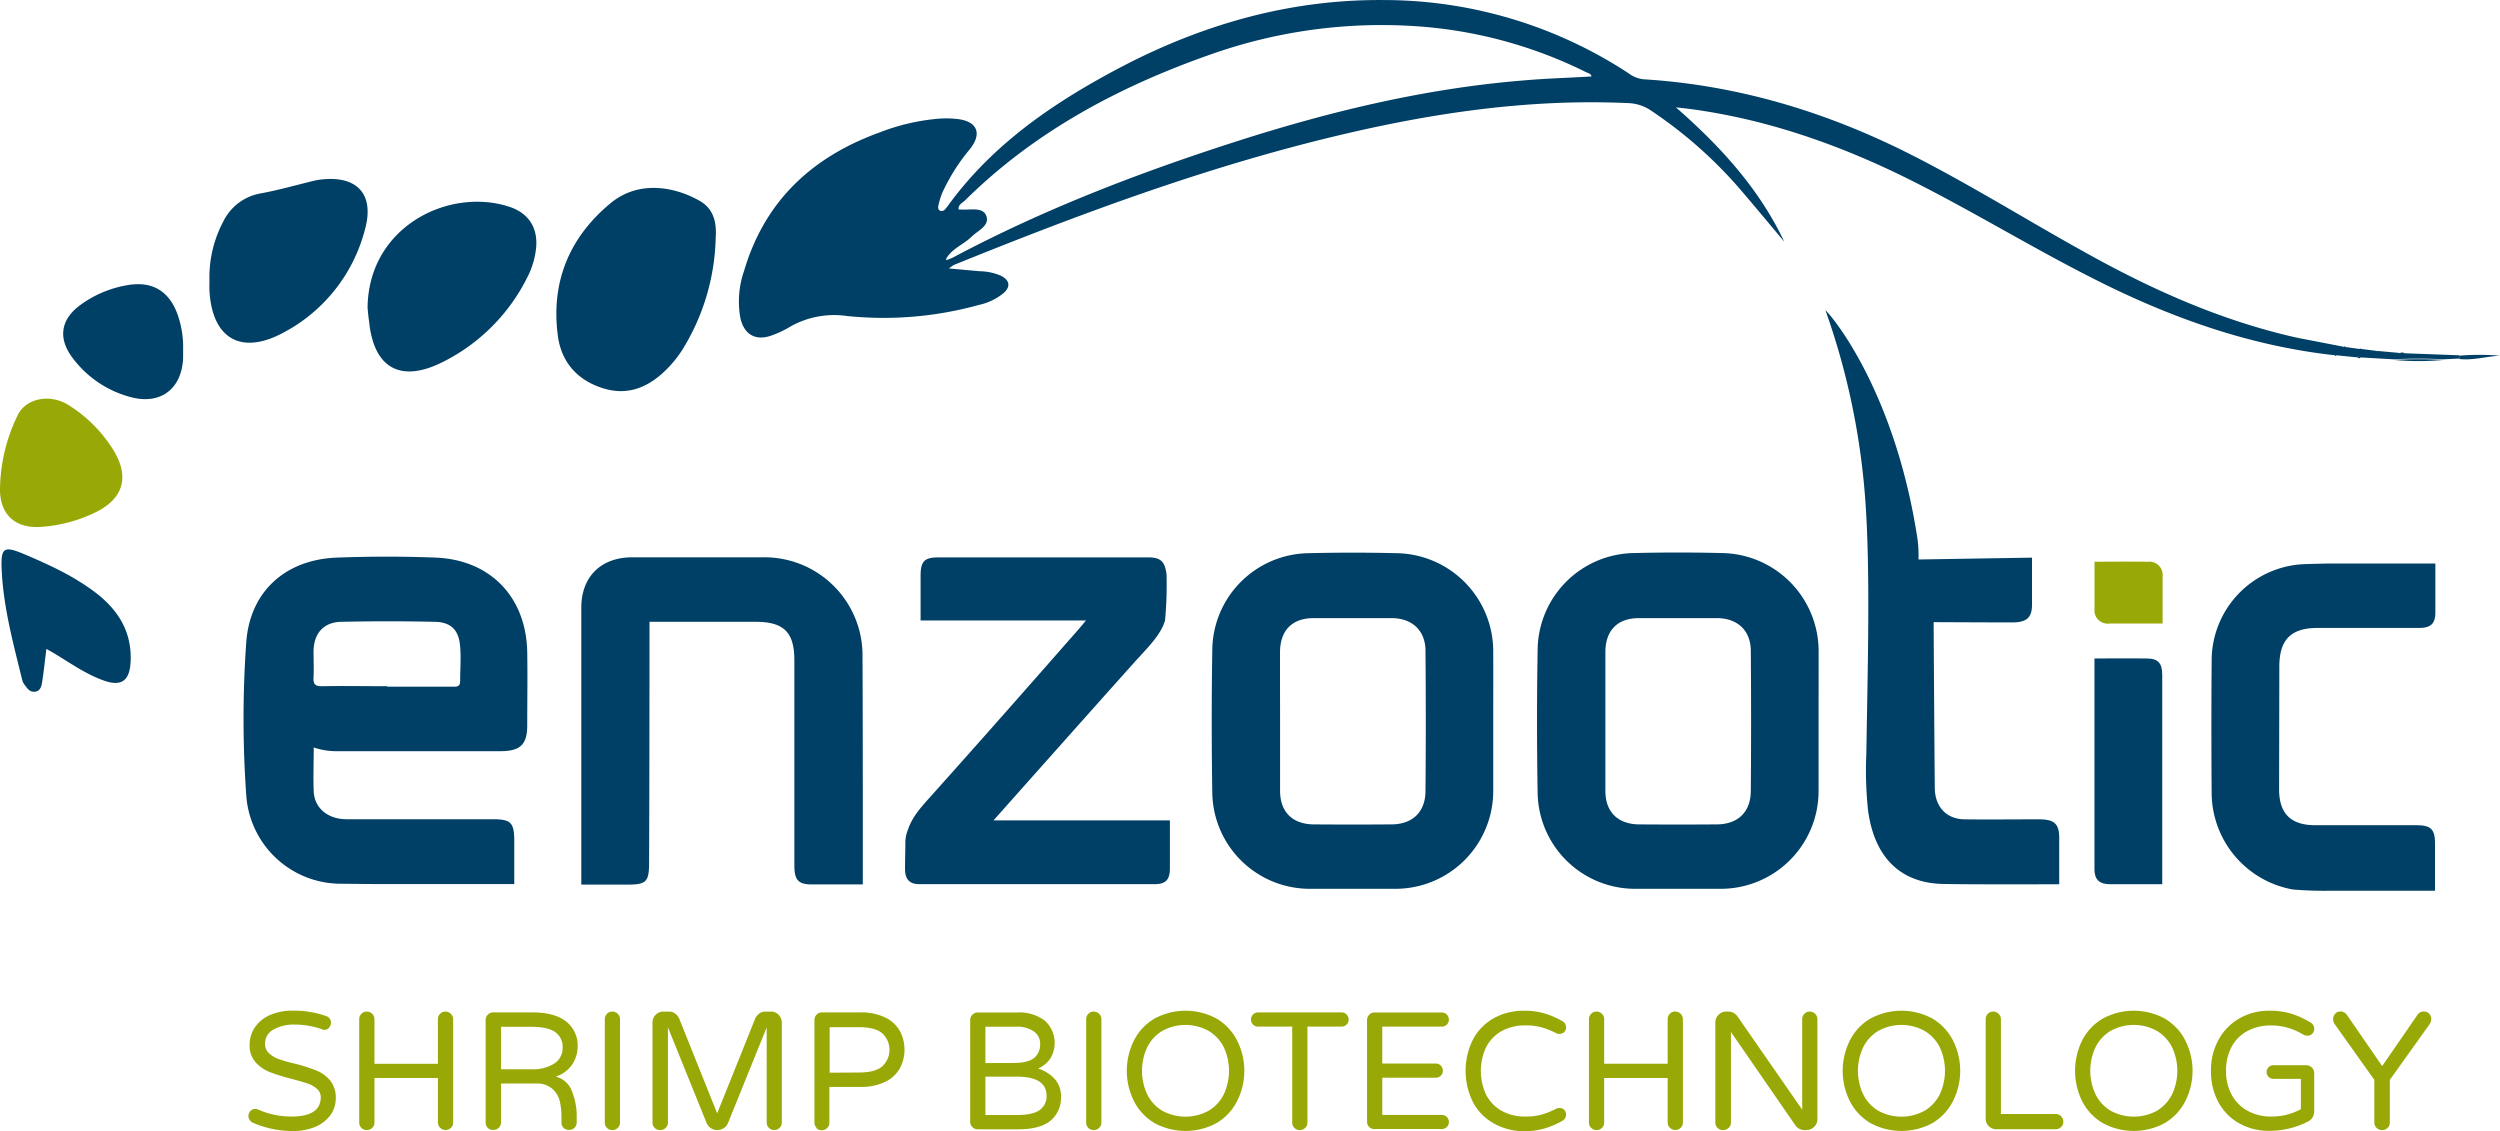 <svg xmlns="http://www.w3.org/2000/svg" id="Layer_1" data-name="Layer 1" viewBox="0 0 541.88 245.18"><defs><style>.cls-1{fill:#003f66;}.cls-2{fill:#98a907;}</style></defs><path class="cls-1" d="M68,162c0,3.41-.13,6.53,0,9.62.2,3.58,3.11,5.93,7.11,5.94h31.63c4,0,4.72.69,4.73,4.72v9.33H81.06l-7.6-.07a20.57,20.57,0,0,1-20.08-19.14,233.4,233.4,0,0,1,0-33.24c.81-11,8.53-17.91,19.68-18.31,7.1-.26,14.23-.28,21.32,0,11.92.46,19.68,8.57,19.9,20.5.09,5.26,0,10.53,0,15.79,0,4.27-1.5,5.67-5.86,5.67H72.72A14.92,14.92,0,0,1,68,162ZM83.92,148.7v.13H98c.9,0,1.76.12,1.74-1.27,0-2.46.21-4.94,0-7.39-.25-3.57-1.94-5.32-5.45-5.4q-10.16-.22-20.33,0c-3.81.08-5.93,2.49-6,6.33,0,1.91.08,3.83,0,5.73-.09,1.46.36,1.93,1.86,1.9,4.69-.09,9.39,0,14.1,0Z" transform="translate(0 0.01)"></path><path class="cls-1" d="M323.66,156.34v15.08a21.2,21.2,0,0,1-21.18,21.22H284A21.13,21.13,0,0,1,262.77,172q-.25-15.68,0-31.36a21.18,21.18,0,0,1,20.7-20.74q9.7-.24,19.41,0a21.28,21.28,0,0,1,20.78,21.39C323.68,146.29,323.66,151.31,323.66,156.34Zm-46.2,0v15.07c0,4.59,2.71,7.24,7.32,7.27q8.39.06,16.76,0c4.61,0,7.4-2.65,7.44-7.22q.13-15.18,0-30.36c0-4.41-2.86-7.1-7.28-7.13h-17c-4.61,0-7.22,2.66-7.25,7.31C277.43,146.3,277.46,151.32,277.46,156.34Z" transform="translate(0 0.01)"></path><path class="cls-1" d="M394.18,156.34v15.08A21.2,21.2,0,0,1,373,192.64H354.52A21.12,21.12,0,0,1,333.29,172q-.27-15.68,0-31.36A21.18,21.18,0,0,1,354,119.87q9.7-.24,19.41,0a21.28,21.28,0,0,1,20.78,21.39C394.2,146.29,394.18,151.31,394.18,156.34Zm-46.21,0v15.07c0,4.59,2.72,7.24,7.33,7.27q8.37.06,16.75,0c4.61,0,7.41-2.65,7.44-7.22q.13-15.18,0-30.36c0-4.41-2.86-7.1-7.27-7.13h-17c-4.61,0-7.22,2.66-7.25,7.31Z" transform="translate(0 0.01)"></path><path class="cls-1" d="M126,159.93V131.68c0-6.66,4.24-10.88,11-10.89h28.29a21.25,21.25,0,0,1,21.66,20.83v.66c.09,15.8.06,49.41.06,49.41H175.89c-2.85,0-3.71-1-3.71-4.06V143.1c0-6.07-2.28-8.33-8.4-8.33h-23s0,35.58-.09,52.18c0,4.15-.57,4.78-4.66,4.78H126Z" transform="translate(0 0.01)"></path><path class="cls-1" d="M215.34,177.82h38.24V188.2c0,2.55-1,3.43-3.28,3.43H199.24c-2.2,0-3.07-1.18-3.07-3.29s.07-4,.07-6a7.94,7.94,0,0,1,.59-2.59c.88-2.59,2.53-4.5,4.69-6.9,10.76-12,21.26-23.93,31.86-36,.5-.57,1.1-1.25,2-2.37H199.54V124.8c0-3.2.83-4,4-4h45.31c2.86,0,3.66,1,4,3.72a84.41,84.41,0,0,1-.32,9.93c-.92,3.26-4,6.13-6.9,9.37C236.21,154.34,216.34,176.69,215.34,177.82Z" transform="translate(0 0.01)"></path><path class="cls-1" d="M395.66,67.21c2.42,2.37,15.35,18.93,20,49.86a29.32,29.32,0,0,1,.18,4.19l24.6-.4v10.22c0,2.94-1.32,3.81-4.32,3.82-5,0-17-.06-17-.06s.14,24.56.25,35.87c0,4,2.39,6.82,6.45,6.87,5.35.07,10.7,0,16.06,0,3.2,0,4.44.8,4.46,3.91v10.16s-17.47.08-25.14-.06c-9.42-.18-15-5.94-16.31-16.06a82.6,82.6,0,0,1-.36-12.18c.28-18.18.92-39.73-.25-55.33A156.15,156.15,0,0,0,395.66,67.21Z" transform="translate(0 0.01)"></path><path class="cls-1" d="M494,171.06c0,5.25,2.49,7.77,7.79,7.8h22c3.12,0,4,.89,4,3.94v10.26H504.92q-4,.06-7.93-.27A21.36,21.36,0,0,1,479.38,172q-.11-14.36,0-28.72a20.93,20.93,0,0,1,19.85-21c1.6-.07,5.64-.15,5.64-.15h23v10.57c0,2.49-1,3.39-3.55,3.4h-22c-5.75,0-8.26,2.54-8.27,8.36Z" transform="translate(0 0.01)"></path><path class="cls-1" d="M155.13,51.47A48.06,48.06,0,0,1,148,75.64a25,25,0,0,1-3.75,4.64c-3.82,3.7-8.21,5.53-13.53,3.87-5.55-1.73-9-5.61-9.79-11.28-1.58-11.65,2.42-21.4,11.43-28.85,6.38-5.26,14.46-3.36,19.57-.33C154.74,45.43,155.35,48.33,155.13,51.47Z" transform="translate(0 0.01)"></path><path class="cls-1" d="M79.67,66.64C79.9,49,97.41,40.54,110.41,44.81c4.42,1.45,6.39,4.94,5.72,9.52a17.75,17.75,0,0,1-1.68,5.46A40.83,40.83,0,0,1,95.9,78.49C86.77,83.05,81,79.76,80,69.64,79.83,68.56,79.74,67.44,79.67,66.64Z" transform="translate(0 0.01)"></path><path class="cls-1" d="M45.4,60.84A25.82,25.82,0,0,1,48.4,48a11.12,11.12,0,0,1,8.1-6.09c3.92-.72,7.77-1.83,11.65-2.76a11.35,11.35,0,0,1,1.65-.27c7.64-.81,11.35,3.25,9.35,10.68A35.25,35.25,0,0,1,61.5,72.05c-9.32,5.06-15.61,1.28-16.11-9.29C45.37,62.12,45.4,61.48,45.4,60.84Z" transform="translate(0 0.01)"></path><path class="cls-1" d="M468.67,191.64h-11.4c-2.17,0-3.29-1-3.29-3.17V142.72s8.1-.06,11.29,0c2.51,0,3.39,1,3.4,3.55C468.66,153.53,468.67,191.64,468.67,191.64Z" transform="translate(0 0.01)"></path><path class="cls-2" d="M8.72,114.2c-5.31.32-8.6-2.54-8.72-7.86A37.31,37.31,0,0,1,3.75,90.16C5.5,86.25,10.93,85.22,15,87.88A30.31,30.31,0,0,1,24.91,98.1c3,5.3,1.79,9.74-3.58,12.62A31.56,31.56,0,0,1,8.72,114.2Z" transform="translate(0 0.01)"></path><path class="cls-1" d="M10.05,140.64c-.32,2.59-.56,4.89-.91,7.16-.14.92-.39,2-1.58,2.12s-1.68-.79-2.26-1.54a2.88,2.88,0,0,1-.5-1.08c-1.9-7.73-4-15.43-4.42-23.44-.27-5.29.36-5.67,5.11-3.65,5.3,2.25,10.5,4.66,15.13,8.16,5,3.8,8,8.55,7.69,15.08-.21,4.13-2,5.44-5.95,4s-7.32-3.88-10.87-6Z" transform="translate(0 0.01)"></path><path class="cls-1" d="M39.69,75.93V77.6c-.29,6.77-5,10.27-11.56,8.41A23,23,0,0,1,15.7,77.52c-3.18-4.24-2.55-8.29,1.7-11.41a23.92,23.92,0,0,1,10.28-4.32c5.33-.92,9,1.3,10.82,6.39A21.31,21.31,0,0,1,39.69,75.93Z" transform="translate(0 0.01)"></path><path class="cls-2" d="M457.21,135.15a2.9,2.9,0,0,1-3.22-2.46,4.86,4.86,0,0,1,0-.54v-10.4s8.29-.06,11.64,0a2.86,2.86,0,0,1,3.12,2.56,3.11,3.11,0,0,1,0,.61v10.23S458.81,135.13,457.21,135.15Z" transform="translate(0 0.01)"></path><path class="cls-1" d="M521.17,76.56h0a.84.84,0,0,0-1,0l-.1-.07-4.55-.42c-.08-.1-.16-.08-.27.11h0a.57.57,0,0,1-.08-.13l-3.43-.43c-.08-.1-.16-.15-.26,0h-.12l-3-.42c-.07-.18-.17-.22-.31,0a.52.52,0,0,0,.1.11c-.07,0-.12,0-.17-.16l-9.69-1.88-.36-.07c-16.37-3.65-31.49-10.41-46.06-18.55C439.61,47.86,427.69,40.41,415.18,34c-18.56-9.54-38.11-15.55-59-16.83a6.55,6.55,0,0,1-3.25-1.34A96.8,96.8,0,0,0,299.93,0C280.09-.17,261.54,5,244,14c-14.89,7.73-28.64,16.89-38.64,30.73-.14.19-.3.37-.45.55a1,1,0,0,1-1,.43c-.6-.18-.62-.71-.51-1.18a17.52,17.52,0,0,1,.83-2.73,42.27,42.27,0,0,1,6-9.49c2.65-3.31,1.65-5.94-2.52-6.5a22,22,0,0,0-4.06-.11,45.71,45.71,0,0,0-13,3C176,34,165.74,43.56,161.26,58.77a20.12,20.12,0,0,0-.78,10.15c.79,3.5,3.19,5,6.61,3.84a22.28,22.28,0,0,0,4.11-1.92,19.29,19.29,0,0,1,12.42-2.35,77.41,77.41,0,0,0,28.5-2.39,12.78,12.78,0,0,0,5.37-2.55c1.6-1.39,1.4-2.77-.48-3.77a12.07,12.07,0,0,0-4.66-1l-6.67-.6a8.25,8.25,0,0,1,1.09-.77c26.74-10.83,53.74-20.9,81.84-27.71,21.11-5.12,42.47-8.36,64.3-7.36A9.29,9.29,0,0,1,358,24.05a95.71,95.71,0,0,1,19,16.76c3.29,3.82,6.49,7.7,9.74,11.56-5.41-11.38-13.64-20.5-23.49-29.11,1.43.16,2.14.23,2.84.32,16.2,2.14,31.39,7.35,46,14.44C426,44.82,439.23,53,453,60c16.78,8.6,34.26,14.93,53.12,17,.07-.11.13-.14.17-.13s-.11,0-.17.13.18.25.31,0h0l4.47.45a.34.34,0,0,1,.12-.12.41.41,0,0,1,.49,0,.4.4,0,0,0-.54.13.57.57,0,0,0,.11.11.42.42,0,0,0,.58-.11h0l7.06.41a106.21,106.21,0,0,1,11,0l3.34-.17a2.35,2.35,0,0,1,0-.7ZM329.91,17.45c-21.38,1.77-42,6.78-62.38,13.34-20.91,6.74-41.38,14.6-60.83,24.94-.42.22-.87.38-1.31.57H205l.21-.44c1.32-2.09,3.72-2.92,5.4-4.58,1.36-1.34,4-2.36,3.15-4.55-.76-1.9-3.36-1.2-5.22-1.32h-.76c-.13-1.08.84-1.44,1.41-2,15-14.83,33.22-24.59,53-31.54a111,111,0,0,1,45-6.18,97.31,97.31,0,0,1,36.71,10c.4.19.93.25,1.06.87C339.86,16.87,334.91,17,329.91,17.45Z" transform="translate(0 0.01)"></path><path class="cls-1" d="M533,77.09c0,.24.07.48.07.72,3,.33,5.89-.58,8.82-.72A52.78,52.78,0,0,0,533,77.09Z" transform="translate(0 0.01)"></path><path class="cls-1" d="M518.76,78a59.44,59.44,0,0,0,11,0A106.21,106.21,0,0,0,518.76,78Z" transform="translate(0 0.01)"></path><path class="cls-2" d="M498.36,73.34l-.36-.07C498.18,73,498.27,73.17,498.36,73.34Z" transform="translate(0 0.01)"></path><path class="cls-2" d="M54.86,243.37a1.66,1.66,0,0,1-.72-.59,1.5,1.5,0,0,1-.29-.89,1.56,1.56,0,0,1,.41-1.07,1.39,1.39,0,0,1,1.07-.46,1.65,1.65,0,0,1,.69.15A17.42,17.42,0,0,0,63.17,242c4.23,0,6.34-1.39,6.35-4.18A2.32,2.32,0,0,0,68.7,236a5.69,5.69,0,0,0-2-1.14c-.8-.28-1.93-.61-3.41-1a43.48,43.48,0,0,1-4.75-1.47,8.25,8.25,0,0,1-3.12-2.12,5.34,5.34,0,0,1-1.31-3.78,6.65,6.65,0,0,1,1.09-3.75,7.57,7.57,0,0,1,3.21-2.69,12.1,12.1,0,0,1,5.1-1,20.88,20.88,0,0,1,7.22,1.19,1.42,1.42,0,0,1,1,1.45,1.59,1.59,0,0,1-.4,1.06,1.29,1.29,0,0,1-1,.47,1.47,1.47,0,0,1-.58-.15,17.61,17.61,0,0,0-5.84-1,9,9,0,0,0-4.66,1.09,3.39,3.39,0,0,0-1.8,3,2.77,2.77,0,0,0,.86,2.12,5.62,5.62,0,0,0,2.14,1.27,28,28,0,0,0,3.5,1A36.69,36.69,0,0,1,68.52,232a7.53,7.53,0,0,1,3,2.14,5.79,5.79,0,0,1,1.26,3.92,6.13,6.13,0,0,1-1.17,3.65,7.7,7.7,0,0,1-3.26,2.52,12.24,12.24,0,0,1-4.86.91A21.7,21.7,0,0,1,54.86,243.37Z" transform="translate(0 0.01)"></path><path class="cls-2" d="M78.34,244.46a1.53,1.53,0,0,1-.48-1.16V220.92a1.59,1.59,0,0,1,.48-1.18,1.54,1.54,0,0,1,1.16-.49,1.67,1.67,0,0,1,1.67,1.67v9.65H94.92v-9.65a1.62,1.62,0,0,1,.47-1.18,1.54,1.54,0,0,1,1.16-.49,1.67,1.67,0,0,1,1.67,1.67V243.3a1.54,1.54,0,0,1-.49,1.16,1.66,1.66,0,0,1-2.81-1.12v-9.69H81.17v9.65a1.54,1.54,0,0,1-.49,1.16,1.62,1.62,0,0,1-1.18.47A1.56,1.56,0,0,1,78.34,244.46Z" transform="translate(0 0.01)"></path><path class="cls-2" d="M105.73,244.46a1.56,1.56,0,0,1-.47-1.16V221.1a1.62,1.62,0,0,1,.47-1.18,1.54,1.54,0,0,1,1.16-.49h8.45q4.93,0,7.4,2a6.56,6.56,0,0,1,2.47,5.33,7,7,0,0,1-1.22,4,6.8,6.8,0,0,1-3.53,2.59A5,5,0,0,1,124,236.6a14.28,14.28,0,0,1,1,5v1.67a1.59,1.59,0,0,1-.47,1.16,1.56,1.56,0,0,1-1.16.47,1.67,1.67,0,0,1-1.22-.45,1.57,1.57,0,0,1-.45-1.18v-1.09a15.67,15.67,0,0,0-.33-3.35,5.32,5.32,0,0,0-1.56-2.76,5.07,5.07,0,0,0-3.73-1.22H108.6v8.42a1.54,1.54,0,0,1-.49,1.16,1.62,1.62,0,0,1-1.18.47A1.58,1.58,0,0,1,105.73,244.46Zm9.39-12.7a8.79,8.79,0,0,0,5-1.23,4,4,0,0,0,1.83-3.48,3.9,3.9,0,0,0-1.58-3.34c-1.05-.77-2.84-1.16-5.39-1.16H108.6v9.21Z" transform="translate(0 0.01)"></path><path class="cls-2" d="M131.56,244.46a1.56,1.56,0,0,1-.47-1.16V220.92a1.62,1.62,0,0,1,.47-1.18,1.54,1.54,0,0,1,1.16-.49,1.67,1.67,0,0,1,1.67,1.67V243.3a1.54,1.54,0,0,1-.49,1.16,1.62,1.62,0,0,1-1.18.47A1.56,1.56,0,0,1,131.56,244.46Z" transform="translate(0 0.01)"></path><path class="cls-2" d="M141.9,244.46a1.56,1.56,0,0,1-.47-1.16V221.64a2.34,2.34,0,0,1,.69-1.69,2.21,2.21,0,0,1,1.66-.7H145a2.18,2.18,0,0,1,1.33.43,2.77,2.77,0,0,1,.89,1.09l8.23,20.54,8.24-20.54a2.63,2.63,0,0,1,.89-1.09,2.15,2.15,0,0,1,1.32-.43h1.2a2.24,2.24,0,0,1,1.67.7,2.43,2.43,0,0,1,.69,1.69V243.3a1.63,1.63,0,0,1-1.61,1.63h0a1.62,1.62,0,0,1-1.18-.47,1.54,1.54,0,0,1-.49-1.16V222.69l-8.38,20.72a2.49,2.49,0,0,1-.92,1.11,2.58,2.58,0,0,1-2.8,0,2.49,2.49,0,0,1-.92-1.11l-8.38-20.72V243.3a1.54,1.54,0,0,1-.49,1.16,1.62,1.62,0,0,1-1.18.47A1.52,1.52,0,0,1,141.9,244.46Z" transform="translate(0 0.01)"></path><path class="cls-2" d="M177,244.46a1.59,1.59,0,0,1-.47-1.16V221.1a1.62,1.62,0,0,1,.47-1.18,1.56,1.56,0,0,1,1.17-.49h8.27a11.86,11.86,0,0,1,5.56,1.16,7.17,7.17,0,0,1,3.12,3,8.64,8.64,0,0,1,0,7.83,7.23,7.23,0,0,1-3.12,3,11.86,11.86,0,0,1-5.62,1.16h-6.61v7.76a1.54,1.54,0,0,1-.49,1.16,1.68,1.68,0,0,1-2.34,0Zm9.11-12c2.47,0,4.2-.47,5.21-1.42a4.88,4.88,0,0,0,.1-6.9l-.1-.1q-1.5-1.41-5.21-1.41h-6.28v9.87Z" transform="translate(0 0.01)"></path><path class="cls-2" d="M210.76,244.28a1.56,1.56,0,0,1-.47-1.16v-22a1.62,1.62,0,0,1,.47-1.18,1.54,1.54,0,0,1,1.16-.49h8.56a9.09,9.09,0,0,1,6,1.78,6.52,6.52,0,0,1,1.12,8.29A6.19,6.19,0,0,1,225,231.6a8.12,8.12,0,0,1,3.58,2.22,5.47,5.47,0,0,1,1.39,3.84,6.45,6.45,0,0,1-2.25,5.23q-2.25,1.88-7.07,1.88h-8.78A1.52,1.52,0,0,1,210.76,244.28Zm8.85-13.89c2.15,0,3.66-.37,4.54-1.09a3.78,3.78,0,0,0,1.3-3.05,3.18,3.18,0,0,0-1.4-2.72,6.35,6.35,0,0,0-3.82-1h-6.64v7.88Zm.76,11.28c2.35,0,4-.36,5-1.09a3.58,3.58,0,0,0,1.47-3.08q0-4.14-6.42-4.14h-6.83v8.31Z" transform="translate(0 0.01)"></path><path class="cls-2" d="M235.9,244.46a1.59,1.59,0,0,1-.47-1.16V220.92a1.62,1.62,0,0,1,.47-1.18,1.54,1.54,0,0,1,1.16-.49,1.67,1.67,0,0,1,1.67,1.67V243.3a1.54,1.54,0,0,1-.49,1.16,1.62,1.62,0,0,1-1.18.47A1.56,1.56,0,0,1,235.9,244.46Z" transform="translate(0 0.01)"></path><path class="cls-2" d="M250.3,243.45a11.53,11.53,0,0,1-4.42-4.61,14.69,14.69,0,0,1,0-13.5,11.38,11.38,0,0,1,4.42-4.6,14.14,14.14,0,0,1,13.34,0,11.56,11.56,0,0,1,4.42,4.62,14.55,14.55,0,0,1,0,13.46,11.58,11.58,0,0,1-4.42,4.63A14.14,14.14,0,0,1,250.3,243.45ZM262,240.73a8.58,8.58,0,0,0,3.27-3.56,12.11,12.11,0,0,0,0-10.16,8.55,8.55,0,0,0-3.27-3.55,10.37,10.37,0,0,0-10.1,0,8.56,8.56,0,0,0-3.25,3.55,12.11,12.11,0,0,0,0,10.16,8.59,8.59,0,0,0,3.25,3.56A10.48,10.48,0,0,0,262,240.73Z" transform="translate(0 0.01)"></path><path class="cls-2" d="M280.56,244.46a1.59,1.59,0,0,1-.47-1.16V222.51h-7.4a1.49,1.49,0,0,1-1.53-1.52,1.55,1.55,0,0,1,.44-1.11,1.44,1.44,0,0,1,1.09-.45h18.07a1.48,1.48,0,0,1,1.1.45,1.53,1.53,0,0,1,.46,1.11,1.45,1.45,0,0,1-.46,1.09,1.5,1.5,0,0,1-1.1.43h-7.37V243.3a1.54,1.54,0,0,1-.49,1.16,1.62,1.62,0,0,1-1.18.47A1.56,1.56,0,0,1,280.56,244.46Z" transform="translate(0 0.01)"></path><path class="cls-2" d="M296.78,244.28a1.56,1.56,0,0,1-.47-1.16v-22a1.62,1.62,0,0,1,.47-1.18,1.54,1.54,0,0,1,1.16-.49h14.55a1.54,1.54,0,0,1,1.56,1.54v0a1.45,1.45,0,0,1-.46,1.09,1.5,1.5,0,0,1-1.1.43H299.61v8h11.57a1.49,1.49,0,0,1,1.11.45,1.52,1.52,0,0,1,.45,1.11,1.44,1.44,0,0,1-.45,1.09,1.54,1.54,0,0,1-1.11.43H299.61v8.06h12.88a1.54,1.54,0,0,1,1.56,1.54v0a1.45,1.45,0,0,1-.46,1.09,1.5,1.5,0,0,1-1.1.43H298A1.54,1.54,0,0,1,296.78,244.28Z" transform="translate(0 0.01)"></path><path class="cls-2" d="M323.86,243.54a11.37,11.37,0,0,1-4.53-4.54,15.23,15.23,0,0,1,0-13.82,11.5,11.5,0,0,1,4.53-4.54,13.3,13.3,0,0,1,6.51-1.57,15.27,15.27,0,0,1,4.41.58,18.7,18.7,0,0,1,3.87,1.67,1.46,1.46,0,0,1,.79,1.37,1.34,1.34,0,0,1-.4,1,1.56,1.56,0,0,1-1.7.27,16.6,16.6,0,0,0-3.12-1.27,12.68,12.68,0,0,0-3.52-.44,10.3,10.3,0,0,0-5.32,1.29,8.36,8.36,0,0,0-3.3,3.52,12.16,12.16,0,0,0,0,10.12,8.36,8.36,0,0,0,3.3,3.52A10.3,10.3,0,0,0,330.7,242a12.68,12.68,0,0,0,3.52-.44,16.6,16.6,0,0,0,3.12-1.27,1.62,1.62,0,0,1,.65-.14,1.38,1.38,0,0,1,1.05.4,1.29,1.29,0,0,1,.4,1,1.46,1.46,0,0,1-.79,1.38,18.66,18.66,0,0,1-3.87,1.66,15.28,15.28,0,0,1-4.41.59A13.36,13.36,0,0,1,323.86,243.54Z" transform="translate(0 0.01)"></path><path class="cls-2" d="M344.89,244.46a1.53,1.53,0,0,1-.48-1.16V220.92a1.59,1.59,0,0,1,.48-1.18,1.54,1.54,0,0,1,1.16-.49,1.66,1.66,0,0,1,1.66,1.66h0v9.65h13.76v-9.65a1.62,1.62,0,0,1,.47-1.18,1.54,1.54,0,0,1,1.16-.49,1.67,1.67,0,0,1,1.67,1.67V243.3a1.54,1.54,0,0,1-.49,1.16,1.66,1.66,0,0,1-2.81-1.12v-9.69H347.71v9.65a1.53,1.53,0,0,1-.48,1.16,1.62,1.62,0,0,1-1.18.47A1.56,1.56,0,0,1,344.89,244.46Z" transform="translate(0 0.01)"></path><path class="cls-2" d="M372.28,244.46a1.53,1.53,0,0,1-.48-1.16V221.64a2.34,2.34,0,0,1,.69-1.69,2.24,2.24,0,0,1,1.67-.7h.47a2.44,2.44,0,0,1,2,1.09l14,20.17V220.92a1.62,1.62,0,0,1,.47-1.18,1.54,1.54,0,0,1,1.16-.49,1.67,1.67,0,0,1,1.67,1.67h0v21.66a2.22,2.22,0,0,1-.71,1.66,2.34,2.34,0,0,1-1.69.69h-.43a2.31,2.31,0,0,1-1.09-.27,2.37,2.37,0,0,1-.83-.71l-14-20.28V243.3a1.54,1.54,0,0,1-.49,1.16,1.62,1.62,0,0,1-1.18.47A1.57,1.57,0,0,1,372.28,244.46Z" transform="translate(0 0.01)"></path><path class="cls-2" d="M405.47,243.45a11.53,11.53,0,0,1-4.42-4.61,14.69,14.69,0,0,1,0-13.5,11.38,11.38,0,0,1,4.42-4.6,14.14,14.14,0,0,1,13.34,0,11.56,11.56,0,0,1,4.42,4.62,14.55,14.55,0,0,1,0,13.46,11.58,11.58,0,0,1-4.42,4.63A14.14,14.14,0,0,1,405.47,243.45Zm11.72-2.72a8.58,8.58,0,0,0,3.27-3.56,12.11,12.11,0,0,0,0-10.16,8.55,8.55,0,0,0-3.27-3.55,10.37,10.37,0,0,0-10.1,0,8.56,8.56,0,0,0-3.25,3.55,12,12,0,0,0,0,10.16,8.59,8.59,0,0,0,3.25,3.56A10.48,10.48,0,0,0,417.19,240.73Z" transform="translate(0 0.01)"></path><path class="cls-2" d="M431.07,244.08a2.17,2.17,0,0,1-.67-1.61V220.92a1.62,1.62,0,0,1,.47-1.18,1.54,1.54,0,0,1,1.16-.49,1.67,1.67,0,0,1,1.67,1.67v20.53h11.86a1.67,1.67,0,0,1,1.67,1.67h0a1.54,1.54,0,0,1-.49,1.16,1.62,1.62,0,0,1-1.18.47H432.68A2.17,2.17,0,0,1,431.07,244.08Z" transform="translate(0 0.01)"></path><path class="cls-2" d="M455.83,243.45a11.56,11.56,0,0,1-4.43-4.61,14.81,14.81,0,0,1,0-13.5,11.47,11.47,0,0,1,4.43-4.6,14.12,14.12,0,0,1,13.33,0,11.52,11.52,0,0,1,4.43,4.62,14.55,14.55,0,0,1,0,13.46,11.61,11.61,0,0,1-4.43,4.63A14.12,14.12,0,0,1,455.83,243.45Zm11.72-2.72a8.68,8.68,0,0,0,3.26-3.56,12,12,0,0,0,0-10.16,8.65,8.65,0,0,0-3.26-3.55,10.39,10.39,0,0,0-10.11,0A8.54,8.54,0,0,0,454.2,227a12,12,0,0,0,0,10.16,8.63,8.63,0,0,0,3.24,3.56A10.5,10.5,0,0,0,467.55,240.73Z" transform="translate(0 0.01)"></path><path class="cls-2" d="M485.32,243.46a11.42,11.42,0,0,1-4.49-4.6,14,14,0,0,1-1.6-6.73,13.65,13.65,0,0,1,1.67-6.82,11.79,11.79,0,0,1,4.55-4.61,12.74,12.74,0,0,1,6.41-1.63,15.93,15.93,0,0,1,4.95.69,18.77,18.77,0,0,1,4.08,1.92,1.39,1.39,0,0,1,.51.51,1.56,1.56,0,0,1,.21.79,1.44,1.44,0,0,1-1.39,1.49h-.13a1.7,1.7,0,0,1-.76-.18,14.68,14.68,0,0,0-3.41-1.52,12.86,12.86,0,0,0-3.7-.51,10.59,10.59,0,0,0-5,1.16,8.28,8.28,0,0,0-3.47,3.39,10.73,10.73,0,0,0-1.25,5.32,10.58,10.58,0,0,0,1.18,5.06,8.63,8.63,0,0,0,3.41,3.52,10.36,10.36,0,0,0,5.28,1.29,13.16,13.16,0,0,0,6.35-1.6v-6.57h-6a1.43,1.43,0,0,1-1-.43,1.48,1.48,0,0,1,0-2.09l0,0a1.43,1.43,0,0,1,1-.43h7.15a1.68,1.68,0,0,1,1.23.51,1.64,1.64,0,0,1,.51,1.23v8.23a2.55,2.55,0,0,1-.38,1.37,2.37,2.37,0,0,1-1,.88,18.31,18.31,0,0,1-8.31,2A13.12,13.12,0,0,1,485.32,243.46Z" transform="translate(0 0.01)"></path><path class="cls-2" d="M515.13,244.46a1.54,1.54,0,0,1-.49-1.16v-9.25L506,221.9a1.88,1.88,0,0,1-.29-1,1.66,1.66,0,0,1,.45-1.18,1.5,1.5,0,0,1,1.14-.49,1.69,1.69,0,0,1,1.46.83l7.58,11,7.58-11a1.66,1.66,0,0,1,1.45-.83,1.54,1.54,0,0,1,1.16.49,1.52,1.52,0,0,1,.44,1.18,1.88,1.88,0,0,1-.29,1L518,234.05v9.25a1.59,1.59,0,0,1-.47,1.16,1.56,1.56,0,0,1-1.16.47A1.6,1.6,0,0,1,515.13,244.46Z" transform="translate(0 0.01)"></path></svg>